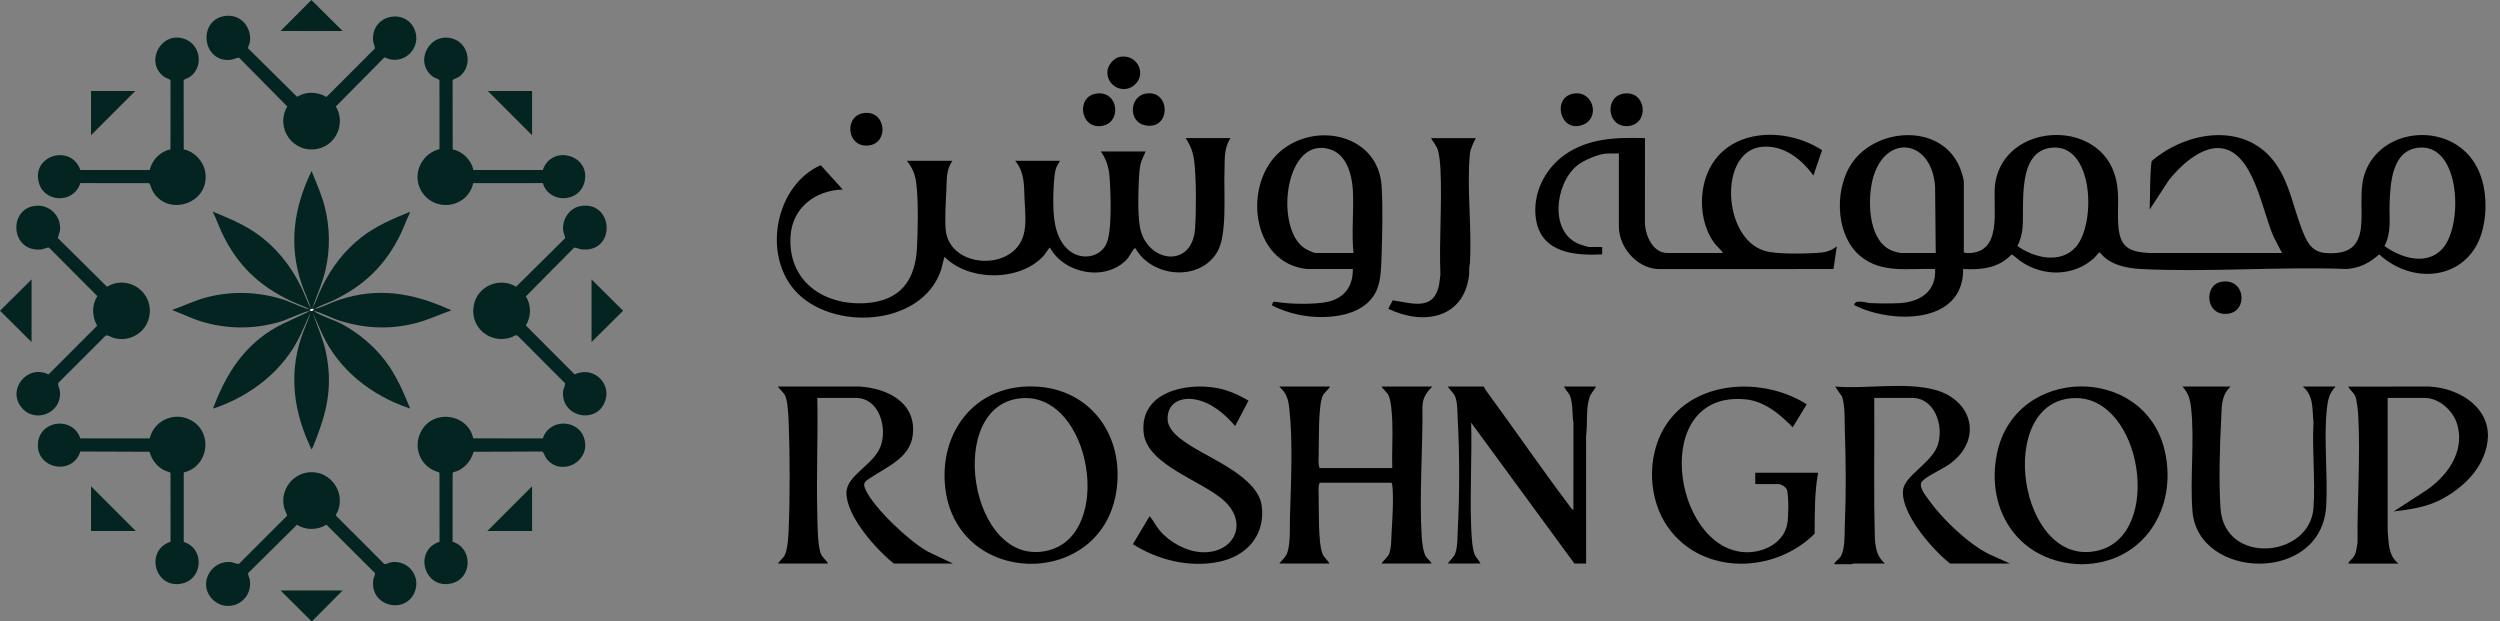 <svg width="177" height="44" viewBox="0 0 177 44" fill="none" xmlns="http://www.w3.org/2000/svg"><rect x="0" y="0" width="177" height="44" fill="#808080" stroke="none"/><g clip-path="url(#clip0_7417_19554)"><path d="M22.094 21.871C22.135 21.868 22.188 21.887 22.281 21.871C22.236 21.9 22.203 21.951 22.132 21.946V21.982C22.164 21.981 22.184 22.003 22.206 22.02C22.179 22.017 21.935 22.017 21.908 22.02C21.93 22.002 21.948 21.983 21.978 21.978L21.945 21.908C22.001 21.908 22.016 21.871 22.02 21.871C22.045 21.871 22.07 21.872 22.095 21.871H22.094Z" fill="white"/><path d="M15.977 1.126C17.049 1.003 17.823 1.913 17.695 2.956C17.68 3.078 17.539 3.358 17.567 3.425L21.033 6.855C21.626 6.497 22.262 6.491 22.893 6.747C22.986 6.785 23.06 6.91 23.16 6.82L26.55 3.425C26.53 3.232 26.435 3.093 26.417 2.887C26.252 1.005 28.784 0.526 29.38 2.16C29.8 3.309 28.789 4.462 27.602 4.199C27.511 4.179 27.255 4.051 27.202 4.076L23.779 7.537C24.459 8.671 23.863 10.197 22.573 10.516C20.805 10.954 19.439 9.102 20.339 7.537L16.916 4.076C16.685 4.121 16.427 4.241 16.188 4.247C14.259 4.295 14.022 1.351 15.977 1.126H15.977Z" fill="#032420"/><path d="M41.163 14.577C43.456 14.262 43.613 17.862 41.227 17.662C41.01 17.643 40.845 17.535 40.652 17.529L37.227 20.988C37.633 21.608 37.607 22.415 37.233 23.045L40.687 26.511C42.031 25.853 43.437 27.225 42.764 28.586C42.033 30.065 39.666 29.43 39.872 27.669C39.891 27.512 40.049 27.233 39.999 27.125L36.647 23.769C36.503 23.675 36.346 23.834 36.199 23.884C34.677 24.396 33.218 23.146 33.552 21.572C33.835 20.237 35.377 19.591 36.54 20.3L40 16.876C40.036 16.795 39.889 16.478 39.873 16.333C39.783 15.516 40.328 14.692 41.163 14.577H41.163Z" fill="#032420"/><path d="M22.015 33.43C23.423 33.401 24.419 34.82 23.94 36.141C23.907 36.231 23.754 36.441 23.789 36.513L27.181 39.907C27.212 39.941 27.241 39.943 27.284 39.937C27.418 39.917 27.602 39.81 27.778 39.793C28.987 39.681 29.847 40.905 29.32 42.005C28.603 43.501 26.206 42.913 26.422 41.083C26.438 40.945 26.585 40.656 26.55 40.577L23.115 37.151C22.478 37.535 21.654 37.561 21.027 37.152L17.567 40.577C17.535 40.65 17.684 40.972 17.698 41.116C17.865 42.778 15.87 43.546 14.889 42.249C14.081 41.181 15.012 39.662 16.338 39.793C16.512 39.81 16.819 39.976 16.936 39.907L20.328 36.513C20.279 36.293 20.154 36.122 20.101 35.882C19.831 34.657 20.758 33.456 22.015 33.43V33.43Z" fill="#032420"/><path d="M2.45 14.577C3.491 14.436 4.367 15.289 4.243 16.333C4.227 16.475 4.075 16.786 4.116 16.876L7.576 20.301C9.097 19.394 10.944 20.723 10.557 22.461C10.307 23.588 9.134 24.253 8.029 23.921C7.857 23.869 7.611 23.685 7.469 23.769L4.134 27.104C4.06 27.23 4.225 27.526 4.243 27.707C4.401 29.256 2.459 30.024 1.512 28.836C0.484 27.545 1.956 25.77 3.429 26.511L6.876 23.064C6.516 22.392 6.479 21.625 6.89 20.963L3.464 17.529C3.391 17.496 3.069 17.646 2.925 17.66C0.755 17.878 0.568 14.834 2.45 14.577H2.45Z" fill="#032420"/><path d="M13.007 38.373C14.48 38.804 14.396 40.972 12.899 41.311C10.975 41.746 10.215 38.974 12.074 38.355L12.072 33.514L12.035 33.439C11.297 33.272 10.785 32.696 10.582 31.985L5.685 31.966C5.129 33.744 2.478 33.164 2.692 31.327C2.881 29.709 5.181 29.496 5.687 31.038H10.597C10.94 29.657 12.556 29.05 13.729 29.882C15.095 30.851 14.665 33.064 13.039 33.439L13.008 33.482V38.373L13.007 38.373Z" fill="#032420"/><path d="M33.501 31.035L38.433 31.039C38.895 29.589 41.038 29.658 41.389 31.14C41.766 32.733 39.727 33.737 38.717 32.508C38.61 32.378 38.498 32.068 38.438 32.005C38.416 31.982 38.393 31.97 38.362 31.968L33.535 31.985C33.326 32.69 32.817 33.274 32.083 33.439L32.046 33.514L32.044 38.354C33.493 38.802 33.459 40.939 31.974 41.303C30.044 41.777 29.23 38.985 31.118 38.354L31.116 33.514L31.079 33.439C29.774 33.108 29.177 31.663 29.842 30.49C30.723 28.937 33.135 29.306 33.502 31.035L33.501 31.035Z" fill="#032420"/><path d="M32.05 10.577C32.773 10.721 33.355 11.326 33.52 12.036H38.432C39.059 10.185 41.863 10.97 41.38 12.891C41.005 14.381 38.871 14.426 38.432 12.963L33.5 12.967C33.162 14.581 31.07 15.067 30.014 13.786C29.057 12.623 29.695 10.915 31.116 10.558L31.114 5.718C31.114 5.685 31.102 5.664 31.077 5.643C31.002 5.581 30.752 5.511 30.612 5.401C29.267 4.341 30.466 2.167 32.13 2.764C33.228 3.158 33.464 4.706 32.527 5.417C32.396 5.516 32.151 5.587 32.083 5.643C32.058 5.664 32.045 5.685 32.045 5.718L32.05 10.577Z" fill="#032420"/><path d="M13.008 10.577C13.754 10.727 14.384 11.389 14.522 12.136C14.945 14.431 11.777 15.445 10.762 13.438C10.699 13.315 10.64 12.987 10.526 12.965L5.686 12.963C5.238 14.437 3.081 14.381 2.731 12.861C2.291 10.95 5.053 10.207 5.688 12.035H10.597C10.762 11.326 11.344 10.721 12.068 10.577L12.073 5.718C12.073 5.685 12.06 5.664 12.035 5.643C11.967 5.587 11.721 5.516 11.591 5.417C10.2 4.361 11.467 2.099 13.141 2.787C14.204 3.224 14.411 4.714 13.485 5.417C13.354 5.516 13.109 5.587 13.041 5.643C13.016 5.664 13.003 5.685 13.003 5.718L13.008 10.577Z" fill="#032420"/><path d="M22.021 21.87C22.017 21.87 22.002 21.908 21.946 21.908C21.514 21.67 21.037 21.516 20.591 21.306C18.355 20.252 16.794 18.759 15.729 16.518C15.489 16.013 15.308 15.476 15.053 14.978C16.094 15.412 17.15 15.831 18.083 16.475C19.516 17.463 20.594 18.801 21.345 20.367C21.581 20.861 21.753 21.39 22.021 21.87Z" fill="#032420"/><path d="M22.096 21.871C22.363 21.39 22.535 20.861 22.772 20.367C23.446 18.959 24.369 17.748 25.602 16.788C26.626 15.992 27.782 15.506 28.971 15.014L29.026 15.069C28.785 15.529 28.621 16.025 28.4 16.493C27.347 18.714 25.812 20.212 23.6 21.269C23.186 21.466 22.657 21.626 22.282 21.87C22.19 21.887 22.137 21.868 22.096 21.87L22.096 21.871Z" fill="#032420"/><path d="M22.022 21.871C21.835 21.247 21.538 20.66 21.334 20.043C20.436 17.331 20.801 14.76 22.005 12.22C22.025 12.176 21.999 12.129 22.077 12.145C22.395 12.952 22.761 13.753 22.98 14.596C23.363 16.078 23.387 17.621 23.047 19.113C22.829 20.067 22.405 20.948 22.096 21.87C22.071 21.872 22.046 21.87 22.021 21.87L22.022 21.871Z" fill="#032420"/><path d="M22.208 22.02C22.629 22.337 23.646 22.647 24.184 22.932C25.367 23.56 26.481 24.497 27.29 25.564C28.054 26.57 28.551 27.731 29.027 28.894C29.012 28.942 28.952 28.898 28.922 28.887C26.284 27.984 23.989 26.199 22.809 23.635L22.133 22.131C22.428 23.03 22.838 23.882 23.046 24.814C23.506 26.875 23.295 28.607 22.571 30.561C22.516 30.71 22.14 31.766 22.077 31.782C22.001 31.801 22.024 31.748 22.005 31.707C20.818 29.206 20.44 26.612 21.312 23.937C21.51 23.328 21.813 22.748 21.983 22.131L21.308 23.635C20.139 26.185 17.823 27.991 15.203 28.895C15.17 28.907 15.09 28.936 15.09 28.894C15.819 26.97 16.769 25.266 18.389 23.958C19.511 23.052 20.466 22.748 21.71 22.138C21.789 22.099 21.84 22.076 21.909 22.02C21.936 22.017 22.18 22.017 22.207 22.02H22.208Z" fill="#032420"/><path d="M22.283 21.871C22.775 21.781 23.467 21.405 23.978 21.237C26.776 20.314 29.187 20.734 31.809 21.902C31.851 21.921 31.938 21.93 31.934 21.982C31.113 22.266 30.326 22.644 29.483 22.866C27.579 23.367 25.672 23.263 23.82 22.626C23.418 22.487 22.565 22.053 22.209 22.019C22.186 22.002 22.166 21.981 22.135 21.981V21.945C22.206 21.951 22.239 21.899 22.284 21.87L22.283 21.871Z" fill="#032420"/><path d="M21.946 21.908L21.978 21.978C21.948 21.982 21.93 22.002 21.908 22.02C21.498 22.058 20.387 22.612 19.878 22.766C17.861 23.378 15.673 23.319 13.702 22.569L12.184 21.945C12.991 21.66 13.767 21.284 14.597 21.061C16.417 20.574 18.353 20.65 20.14 21.235C20.508 21.356 21.678 21.907 21.946 21.907V21.908Z" fill="#032420"/><path d="M9.612 37.595H6.445V34.428L9.612 37.595Z" fill="#032420"/><path d="M37.671 37.595H34.504L37.671 34.428V37.595Z" fill="#032420"/><path d="M2.235 24.218L0 22.001L2.235 19.784V24.218Z" fill="#032420"/><path d="M41.881 24.218V19.784L44.116 22.001L41.881 24.218Z" fill="#032420"/><path d="M9.575 6.444L6.445 9.574V6.444H9.575Z" fill="#032420"/><path d="M37.671 6.444V9.574L34.541 6.444H37.671Z" fill="#032420"/><path d="M24.258 2.197H19.861L22.046 0.001L24.258 2.197Z" fill="#032420"/><path d="M24.258 41.805L22.073 44.001L19.861 41.805H24.258Z" fill="#032420"/></g><path d="M129.858 39.947C129.932 39.724 130.181 39.604 130.304 39.424C130.643 38.928 130.588 37.776 130.613 37.179C130.709 34.939 130.69 32.66 130.613 30.421C130.587 29.643 130.644 28.861 130.428 28.099L129.929 27.368C132.145 27.555 134.9 27.019 137.025 27.609C139.628 28.331 140.362 31.037 138.163 32.758C137.599 33.2 136.534 33.623 136.104 34.058C135.767 34.4 136.313 35.054 136.54 35.375C137.496 36.726 139.337 38.498 140.821 39.231L142.305 39.9H138.069C136.829 38.931 134.542 36.328 134.738 34.679C134.857 33.669 136.782 32.758 137.195 31.508C137.632 30.19 137.016 28.172 135.372 28.172H132.697C132.724 31.52 132.641 34.875 132.745 38.22C132.814 38.924 132.907 39.412 133.454 39.899L131.248 39.896L131.088 39.947H129.857L129.858 39.947Z" fill="black"/><path d="M147.416 39.947H147.321C143.055 39.842 140.553 36.255 141.38 32.143C142.645 25.848 151.834 25.759 153.262 31.908C154.207 35.979 151.77 39.892 147.416 39.947H147.416ZM146.887 28.184C141.151 28.32 142.924 40.349 148.552 38.978C153.195 37.847 151.648 28.071 146.887 28.184Z" fill="black"/><path d="M176.146 30.774V30.916C176.06 32.921 174.52 34.483 172.818 35.369C171.776 35.911 170.629 36.073 169.473 36.211L171.495 34.898C173.157 33.884 174.601 32.022 173.946 29.97C173.653 29.051 172.672 28.173 171.674 28.173H169.047V37.606C169.138 38.479 169.069 39.288 169.804 39.901H166.254C166.325 39.705 166.511 39.604 166.625 39.443C166.857 39.114 166.836 38.79 166.916 38.41C166.882 35.468 167.125 32.357 166.964 29.427C166.945 29.079 166.871 28.303 166.73 28.006C166.627 27.787 166.363 27.595 166.254 27.37L172.006 27.368C173.918 27.465 176.095 28.647 176.145 30.774L176.146 30.774Z" fill="black"/><path d="M139.038 17.84C139.07 17.944 139.431 17.918 139.534 17.91C141.907 17.725 141.003 14.44 141.275 12.888C142 8.752 148.33 8.393 149.675 12.225C150.127 13.513 149.888 14.602 149.972 15.901C150.072 17.462 150.673 17.835 152.169 17.913L161.567 17.911L161.024 16.869C160.165 15.126 159.592 10.517 157.047 10.483C155.718 10.466 154.315 11.784 153.549 12.762L152.196 14.837C152.243 13.696 152.193 12.529 152.334 11.406C154.866 9.231 159.1 8.587 161.19 11.692C162.103 13.048 162.369 14.644 162.939 16.139C163.264 16.991 163.585 17.824 164.621 17.91C168.33 18.22 166.75 14.692 167.355 12.51C168.257 9.258 172.737 8.579 174.844 11.054C175.993 12.403 176.178 14.482 175.791 16.162C174.962 19.756 170.949 20.316 168.447 18.009C167.76 18.621 167.07 18.981 166.134 19.045C161.342 18.865 156.374 19.286 151.602 19.048C150.53 18.994 149.354 18.753 148.665 17.865C148.601 17.852 148.356 18.186 148.268 18.266C146.844 19.562 144.732 19.602 143.15 18.555C142.898 18.389 142.685 18.168 142.428 18.008C141.512 18.988 140.268 19.119 138.99 19.045C139.037 23.018 133.844 22.923 131.276 21.598C131.32 21.159 132.107 21.445 132.434 21.459C133.066 21.487 133.893 21.498 134.52 21.459C135.963 21.369 137.101 20.62 137.003 19.045C135.177 18.978 133.214 19.396 131.702 18.124C129.847 16.565 129.84 13.04 131.347 11.242C133.255 8.965 137.501 8.866 138.748 11.841C138.842 12.065 139.038 12.653 139.038 12.874V17.839L139.038 17.84ZM137.05 17.911L137.005 13.204C136.755 9.707 133.226 9.412 132.52 12.984C132.227 14.468 132.331 17.213 134.07 17.791C134.159 17.82 134.498 17.911 134.565 17.911H137.05V17.911ZM145.276 10.454C142.776 10.696 143.335 14.418 143.197 16.132C143.161 16.574 143.035 17.022 142.836 17.416C144.008 18.267 145.918 18.717 146.989 17.462C148.418 15.786 148.213 10.17 145.276 10.454H145.276ZM171.26 10.454C169.361 10.63 169.24 12.916 169.185 14.386C169.147 15.408 169.334 16.478 168.819 17.415C169.99 18.273 171.839 18.849 172.95 17.58C174.408 15.915 174.2 10.181 171.259 10.453L171.26 10.454Z" fill="black"/><path d="M87.118 9.778C86.625 10.535 86.725 11.323 86.693 12.168C86.636 13.67 86.897 16.604 86.195 17.818C84.955 19.964 81.538 19.649 80.395 17.58C80.327 17.565 80.319 17.587 80.28 17.629C80.115 17.809 79.967 18.171 79.759 18.386C78.242 19.952 75.353 19.382 74.337 17.532C74.296 17.505 73.996 17.985 73.936 18.053C72.31 19.935 68.62 19.956 66.884 18.195C66.835 18.195 66.667 18.995 66.625 19.118C65.255 23.163 58.797 23.488 56.234 20.512C53.986 17.903 54.927 13.121 58.105 11.692L59.666 13.418C57.734 13.472 56.104 14.694 55.972 16.703C55.763 19.895 58.305 21.652 61.301 21.46C63.705 21.305 64.803 19.88 64.922 17.559C64.989 16.272 65.027 14.221 64.872 12.97C64.795 12.341 64.601 11.88 64.21 11.385H67.429C66.976 12.039 67.041 12.702 67.004 13.444C66.961 14.315 66.885 15.366 66.953 16.234C67.172 19.003 71.744 19.265 72.468 16.633C72.688 15.837 72.576 14.96 72.54 14.151C72.495 13.142 72.559 12.218 71.877 11.385H75.048C74.931 11.572 74.781 11.822 74.729 12.035C74.617 12.493 74.581 13.467 74.573 13.961C74.552 15.268 74.629 16.933 75.762 17.789C76.591 18.414 77.845 18.25 78.323 17.281C78.76 16.39 78.635 13.524 78.55 12.45C78.501 11.825 78.305 11.229 77.936 10.723H81.107C81.009 11.017 80.832 11.276 80.759 11.581C80.682 11.898 80.65 12.356 80.634 12.686C80.589 13.62 80.525 15.533 80.775 16.374C81.453 18.657 84.424 18.922 84.611 16.186C84.7 14.886 84.698 12.791 84.562 11.504C84.489 10.82 84.317 10.352 83.947 9.777H87.118V9.778Z" fill="black"/><path d="M121.952 17.911C121.973 17.829 121.918 17.817 121.882 17.769C121.718 17.555 121.501 17.393 121.326 17.142C120.41 15.824 120.271 13.9 120.828 12.415C122.089 9.054 126.345 8.903 129.004 10.633L128.389 12.427C127.553 11.266 126.288 10.261 124.767 10.392C121.669 10.657 121.929 16.846 124.925 17.757C125.764 18.012 127.678 17.962 128.603 17.911C129.176 17.88 129.589 17.804 130.046 17.439L129.81 19.047L117.62 19.049C116.023 19.135 114.617 17.583 114.617 16.044V10.866H113.836C113.219 10.866 112.112 11.343 111.635 11.74C110.095 13.019 109.665 16.476 111.847 17.298C111.965 17.342 112.419 17.486 112.511 17.486H113.434V18.006C111.502 18.117 109.166 17.901 108.761 15.605C108.444 13.81 109.335 11.973 110.797 10.95C112.485 9.768 114.465 9.723 116.463 9.778L116.461 15.62C116.424 16.532 116.96 17.911 118.049 17.911H121.953H121.952Z" fill="black"/><path d="M94.17 27.369C94.043 27.589 93.758 27.789 93.655 28.012C93.311 28.758 93.39 31.313 93.363 32.26C93.355 32.526 93.318 32.92 93.436 33.137H98.572C98.537 32.044 98.618 30.941 98.574 29.849C98.555 29.379 98.503 28.39 98.307 27.988C98.203 27.774 97.94 27.578 97.814 27.368H101.411C100.986 27.785 100.738 28.151 100.707 28.769C100.744 31.777 100.476 34.989 100.655 37.983C100.677 38.356 100.761 39.124 100.965 39.423C101.068 39.574 101.276 39.719 101.364 39.899H97.814C97.951 39.668 98.243 39.467 98.344 39.222C98.52 38.795 98.498 38.157 98.525 37.701C98.579 36.753 98.682 35.259 98.574 34.34C98.566 34.272 98.568 34.219 98.5 34.178H93.436C93.317 34.394 93.355 34.789 93.362 35.054C93.39 36.038 93.306 38.415 93.639 39.223C93.747 39.483 94.001 39.649 94.122 39.899H90.572C90.785 39.621 91.054 39.433 91.156 39.087C91.38 38.324 91.303 37.401 91.328 36.611C91.401 34.223 91.546 31.252 91.282 28.905C91.206 28.229 91.079 27.842 90.572 27.368H94.169L94.17 27.369Z" fill="black"/><path d="M55.074 39.9C55.185 39.723 55.412 39.544 55.521 39.376C55.762 39.006 55.814 38.025 55.834 37.561C55.936 35.133 55.932 32.23 55.834 29.802C55.815 29.346 55.771 28.447 55.604 28.045C55.504 27.803 55.219 27.588 55.074 27.369L60.827 27.366C62.837 27.481 64.944 28.526 64.614 30.87C64.396 32.417 62.794 33.055 61.676 33.799C61.251 34.081 61.037 34.158 61.296 34.7C61.935 36.037 64.387 38.332 65.692 39.056L67.475 39.9H63.286C62.034 38.908 59.899 36.525 59.929 34.864C59.951 33.633 61.896 32.902 62.364 31.554C62.821 30.236 62.242 28.172 60.588 28.172H57.866C57.921 30.92 57.794 33.678 57.864 36.426C57.882 37.13 57.883 38.544 58.1 39.169C58.199 39.456 58.487 39.637 58.623 39.9H55.074Z" fill="black"/><path d="M72.388 27.383C76.694 27.045 79.584 30.367 79.066 34.574C78.177 41.787 67.606 41.667 66.908 34.39C66.569 30.853 68.694 27.673 72.388 27.383ZM72.436 28.187C66.793 28.465 68.632 40.394 74.234 38.967C78.875 37.785 77.263 27.949 72.436 28.187Z" fill="black"/><path d="M92.537 19.046C88.557 18.643 87.949 12.966 90.692 10.678C93.209 8.578 97.574 9.544 97.816 13.157C97.915 14.645 97.864 16.57 97.816 18.079C97.793 18.785 97.773 19.741 97.531 20.395C97.097 21.566 95.97 22.146 94.795 22.343C93.186 22.613 91.5 22.35 90.048 21.619L90.122 21.41L90.219 21.361C90.94 21.467 91.666 21.519 92.396 21.508C92.889 21.5 93.574 21.473 94.047 21.36C95.207 21.082 95.805 20.237 95.778 19.047H92.537L92.537 19.046ZM95.826 17.911C95.677 16.443 95.867 14.909 95.781 13.441C95.718 12.366 95.339 10.953 94.195 10.58C90.997 9.538 90.206 16.06 92.328 17.552C92.485 17.662 92.982 17.911 93.152 17.911H95.826Z" fill="black"/><path d="M105.056 27.369C105.129 27.557 105.276 27.74 105.396 27.904C107.304 30.506 109.133 33.179 111.075 35.753C111.17 35.879 111.26 36.035 111.397 36.116L111.4 29.944C111.296 29.341 111.381 28.636 111.163 28.052C111.064 27.785 110.838 27.624 110.735 27.369H113.007C112.838 27.667 112.621 27.841 112.521 28.183C112.274 29.028 112.411 29.982 112.295 30.842L112.297 39.9H111.469L104.157 29.923C104.223 32.328 104.068 34.783 104.154 37.184C104.174 37.72 104.211 38.732 104.391 39.217C104.487 39.475 104.709 39.651 104.819 39.9H102.5C102.682 39.627 102.943 39.464 103.045 39.143C103.21 38.622 103.18 38.089 103.208 37.557C103.34 35.065 103.346 32.202 103.208 29.712C103.181 29.22 103.206 28.559 103.031 28.091C102.935 27.833 102.652 27.598 102.5 27.369H105.056Z" fill="black"/><path d="M128.721 33.469C128.461 34.894 128.486 36.338 128.475 37.786C125.64 40.624 120.509 40.764 118.081 37.314C116.69 35.337 116.587 32.385 117.816 30.304C119.842 26.874 124.786 26.639 127.918 28.623L126.923 30.253C126.03 29.329 124.921 28.401 123.581 28.273C116.824 27.628 118.386 38.701 123.45 39.09C124.751 39.19 126.265 38.498 126.532 37.121C126.637 36.58 126.641 35.273 126.534 34.733C126.486 34.495 126.121 34.273 125.906 34.273H124.273V33.469H128.722H128.721Z" fill="black"/><path d="M88.397 28.363L87.45 30.159C86.712 29.313 85.8 28.516 84.66 28.288C83.642 28.086 82.647 28.491 82.666 29.662C82.68 30.513 83.635 31.131 84.283 31.549C85.792 32.524 89.075 33.808 89.331 35.821C89.597 37.907 88.244 39.391 86.269 39.783C84.182 40.196 81.978 39.651 80.209 38.527L81.393 36.542C81.665 36.854 81.837 37.24 82.103 37.557C82.806 38.395 83.999 39.051 85.105 39.097C87.306 39.189 88.386 37.152 86.765 35.547C85.263 34.061 81.218 32.989 80.972 30.649C80.669 27.765 83.957 27.056 86.182 27.477C86.995 27.631 87.686 27.96 88.397 28.362L88.397 28.363Z" fill="black"/><path d="M157.924 27.369C157.237 28.008 157.306 28.808 157.261 29.662C157.16 31.58 157.081 34.096 157.213 36.001C157.493 40.044 163.546 39.511 163.796 35.953C163.934 33.993 163.687 31.874 163.796 29.897C163.687 28.971 163.841 28.03 163.037 27.369H165.356C164.907 27.859 164.809 28.306 164.742 28.953C164.511 31.161 164.821 33.582 164.696 35.812C164.384 41.358 155.61 41.06 155.226 36.189C155.041 33.851 155.385 31.256 155.132 28.906C155.064 28.272 154.95 27.849 154.518 27.369H157.925H157.924Z" fill="black"/><path d="M104.488 9.778C104.307 10.143 104.101 10.523 104.063 10.937C103.842 13.404 104.226 16.193 104.065 18.694C103.986 18.957 104.041 19.229 104.009 19.489C103.634 22.575 100.732 23.049 98.289 21.86L98.603 21.265C99.927 21.45 101.447 22.032 101.862 20.276C101.927 20.001 101.934 19.727 101.982 19.45C101.881 16.971 102.109 14.396 101.982 11.928C101.964 11.568 101.907 10.978 101.805 10.639C101.703 10.301 101.469 10.071 101.317 9.778H104.488Z" fill="black"/><path d="M77.64 6.622C79.209 6.409 79.461 8.739 77.956 8.923C76.466 9.105 76.169 6.823 77.64 6.622Z" fill="black"/><path d="M114.982 6.623C116.569 6.406 116.798 8.767 115.296 8.922C113.774 9.079 113.553 6.818 114.982 6.623Z" fill="black"/><path d="M61.267 7.992C62.73 7.896 62.937 10.101 61.532 10.294C59.921 10.516 59.701 8.095 61.267 7.992Z" fill="black"/><path d="M157.249 19.956C158.952 19.638 159.191 21.979 157.794 22.203C156.147 22.467 155.991 20.191 157.249 19.956Z" fill="black"/><path d="M79.295 4.021C80.573 3.803 81.252 5.354 80.23 6.09C79.413 6.677 78.286 5.998 78.412 4.983C78.462 4.578 78.887 4.09 79.295 4.021Z" fill="black"/><path d="M111.434 6.622C112.827 6.411 113.33 8.407 112.013 8.855C110.417 9.397 109.862 6.859 111.434 6.622Z" fill="black"/><path d="M81.143 6.622C82.898 6.354 82.919 9.225 81.09 8.874C79.843 8.634 79.963 6.802 81.143 6.622Z" fill="black"/><defs><clipPath id="clip0_7417_19554"><rect width="44.116" height="44" fill="white"/></clipPath></defs></svg>